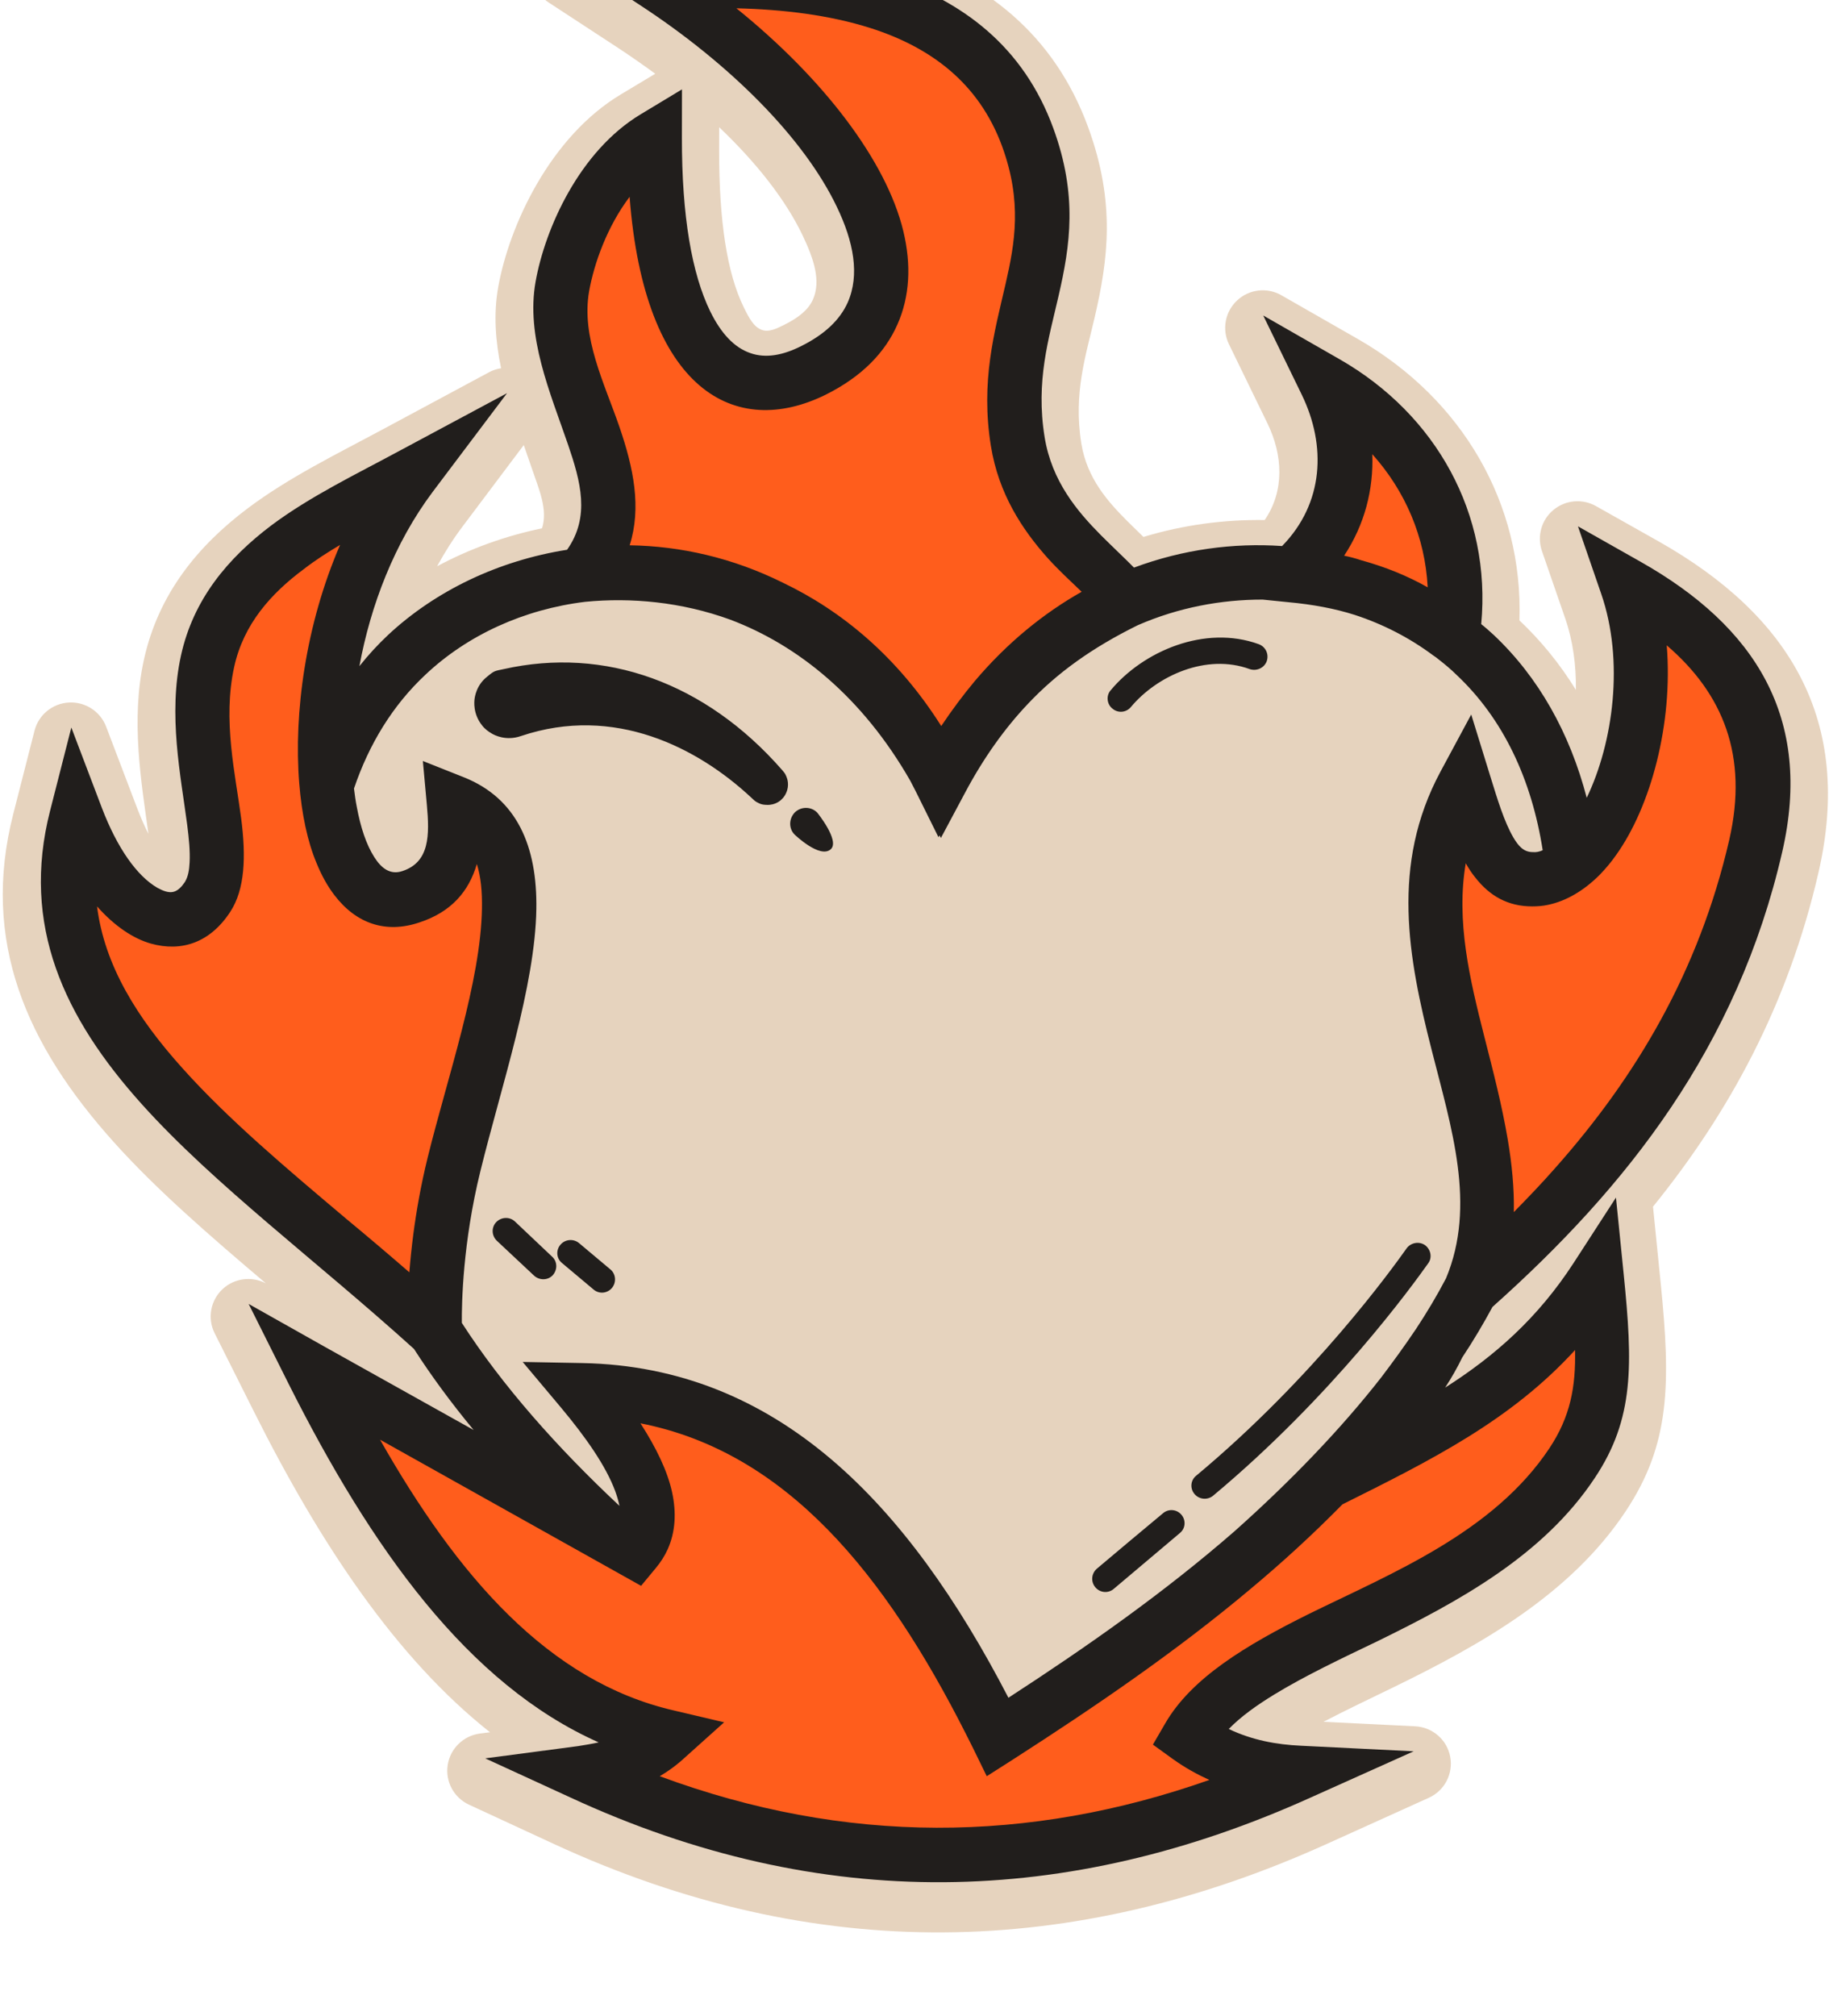 <?xml version="1.0" encoding="UTF-8" standalone="no"?>
<!DOCTYPE svg PUBLIC "-//W3C//DTD SVG 1.1//EN" "http://www.w3.org/Graphics/SVG/1.1/DTD/svg11.dtd">
<svg width="100%" height="100%" viewBox="0 0 245 270" version="1.1" xmlns="http://www.w3.org/2000/svg" xmlns:xlink="http://www.w3.org/1999/xlink" xml:space="preserve" xmlns:serif="http://www.serif.com/" style="fill-rule:evenodd;clip-rule:evenodd;stroke-linejoin:round;stroke-miterlimit:2;">
    <g transform="matrix(1,0,0,1,-11685.9,-13109.5)">
        <g transform="matrix(0.141,5.49324e-18,-5.49324e-17,0.154,10841.4,9543.39)">
            <path d="M6130.36,23881.7C6123.68,23836.9 6113.39,23783 6126.1,23730.2C6139.8,23673.2 6177.13,23631.3 6225.02,23598.4C6263.71,23571.8 6309.59,23551.3 6350.24,23531.3L6453.71,23480.4C6457.44,23478.5 6461.39,23477.4 6465.4,23476.8C6460.09,23453.4 6458.08,23429.8 6462.66,23406.3C6473.08,23352.8 6511.94,23275.5 6579.28,23238.6L6611.87,23220.7C6600.67,23213.2 6589.09,23205.8 6577.19,23198.6L6510.74,23158.8C6497.8,23151.1 6491.8,23136.6 6495.88,23123C6499.96,23109.4 6513.18,23099.7 6528.64,23099L6608.03,23095.5C6688.05,23092 6771.68,23095 6842.37,23115.6C6924.68,23139.6 6990.81,23186 7023.29,23267.6C7049.43,23333.3 7041.88,23382.6 7029.51,23431.8C7021.15,23465.1 7008.88,23498.2 7016.66,23542.3C7022.06,23572.9 7042.43,23593.3 7060.28,23609.7C7065.54,23614.5 7070.72,23619.1 7075.67,23623.5C7113.87,23612.9 7152.75,23608.3 7190.83,23608.8C7209.73,23583.6 7208.25,23552.6 7193.5,23524.8L7156.89,23455.9C7150.05,23443 7153.21,23427.6 7164.68,23417.8C7176.15,23408 7193.26,23406.2 7206.85,23413.4L7279.59,23451.5C7378.34,23503.4 7436.51,23594.3 7432.86,23696.1C7453.48,23713.9 7471.38,23734.1 7486.49,23756.5C7486.81,23735.3 7483.75,23714 7476.4,23694.5L7454.22,23635.7C7449.4,23622.8 7453.76,23608.6 7465.18,23600C7476.6,23591.3 7492.7,23590 7505.62,23596.7L7564.96,23627.3C7689.65,23691.8 7750.16,23783.1 7716.96,23915.3C7688.14,24030.1 7632.1,24124.2 7559.75,24205.9L7567.07,24272.6C7576.7,24360.2 7576.07,24412.6 7533.8,24470.8C7481.3,24543.2 7395.88,24586.9 7314,24623.5C7290.67,24633.9 7267.79,24643.8 7246.73,24653.9L7333.69,24657.8C7350.18,24658.5 7363.98,24669.4 7367.07,24684.2C7370.16,24699 7361.75,24713.8 7346.71,24720L7249.12,24760.4C7008.93,24859.7 6764.73,24865.5 6515.73,24760.2L6434.98,24726C6420.56,24719.9 6412.28,24705.9 6414.68,24691.5C6417.07,24677.2 6429.56,24666 6445.32,24664.1L6454.88,24663C6366.3,24598.9 6294.05,24500 6230.92,24384.7L6193.29,24316C6186.27,24303.2 6189.23,24287.7 6200.6,24277.8C6211.74,24268.1 6228.4,24266.1 6241.94,24272.6C6188.31,24231 6137.88,24191 6097.5,24149.8C6014.47,24065.2 5971.05,23975.2 6001.97,23864.4L6022.16,23792C6026.01,23778.2 6039.2,23768.3 6054.77,23767.5C6070.33,23766.7 6084.67,23775.2 6090.2,23788.5L6119.21,23858.3C6122.79,23866.9 6126.49,23874.8 6130.36,23881.7ZM6672.59,23267.2L6672.55,23286.9C6672.44,23349.1 6680.15,23394.2 6695.84,23423.6C6701.03,23433.3 6705.56,23441.1 6713.32,23443.5C6719.84,23445.6 6726.76,23442.5 6734.45,23439C6747.62,23433 6757.21,23426.2 6761.64,23417.1C6769.48,23400.9 6762.58,23381.8 6751.78,23361.1C6735.56,23330.1 6707.84,23297.9 6672.59,23267.2ZM6486.95,23543.6L6428.74,23614.5C6419.77,23625.4 6411.75,23637 6404.63,23649C6435.36,23633.9 6469.01,23622.7 6504.3,23616C6509.94,23599.6 6501.49,23582.4 6494.89,23564.6C6492.29,23557.7 6489.61,23550.7 6486.95,23543.6Z" style="fill:rgb(230,211,190);"/>
            <g transform="matrix(4.002,0,0,3.507,-24362.3,-54525.7)">
                <path d="M7807.87,22350.2C7839.57,22288 7902.96,22288 7934.66,22319.1C7966.36,22350.2 7966.36,22412.3 7934.66,22474.5C7912.47,22521.1 7855.42,22567.7 7807.87,22598.8C7760.32,22567.7 7703.26,22521.1 7681.07,22474.5C7649.38,22412.3 7649.38,22350.2 7681.07,22319.1C7712.77,22288 7776.17,22288 7807.87,22350.2Z" style="fill:rgb(230,211,190);"/>
            </g>
            <g transform="matrix(3.544,0,0,3.234,-20769,-48377.2)">
                <path d="M7906.25,22518C7935.37,22503.5 7960.34,22491.4 7978.74,22463C7980.95,22485 7981.85,22498.3 7972.15,22512.9C7945.98,22552.4 7885.45,22558.7 7869.41,22586.5C7878.86,22593.3 7888.88,22595.7 7899.14,22596.2C7836.1,22624.8 7772.01,22626.5 7706.66,22596.2C7714.79,22595.1 7722.65,22592.8 7729.63,22586.5C7687.77,22576.7 7659.05,22537.2 7634.53,22488.1L7720.86,22536.6C7729.15,22526.6 7721.6,22511.2 7706.66,22493.3C7758.71,22494.3 7792.03,22533.2 7818.19,22586.5C7850.09,22566.1 7880.51,22544.6 7906.25,22518ZM7914.68,22508.9C7922.4,22500.2 7929.63,22491 7936.26,22481C7931.26,22491.9 7923.33,22499.9 7914.68,22508.9ZM7906.25,22518C7909.09,22514.8 7911.92,22511.8 7914.68,22508.9C7911.93,22512 7909.12,22515 7906.25,22518ZM7667.3,22477.4C7615.05,22429.9 7556.86,22395.7 7571.22,22339.3C7580.97,22365 7597.91,22373.7 7606.38,22360.6C7614.16,22348.6 7600.84,22322.5 7606.38,22297.3C7612.23,22270.6 7639.43,22258.9 7660.91,22247.3C7626.93,22292.7 7633.29,22369.8 7660.91,22360.6C7671.67,22357 7673.5,22347.2 7672.42,22335.3C7700.66,22346.5 7681.44,22395.9 7672.42,22432.6C7666.36,22457.3 7667.3,22477.4 7667.3,22477.4ZM7706.62,22274.1C7727.12,22250.8 7696.64,22223.7 7701.49,22196.4C7703.74,22183.8 7711.68,22165.2 7726.23,22156.4C7726.14,22213.3 7745.8,22230.5 7768.82,22219C7808.79,22199.1 7777.25,22148.2 7726.23,22114.7C7767.2,22112.7 7811.97,22117.1 7826.25,22156.4C7838.15,22189.2 7818.32,22205.7 7823.56,22238.2C7827.21,22260.9 7846.16,22271.9 7852.82,22280.9C7828.7,22292.7 7815.46,22306.8 7802.75,22329.1C7780.24,22283.7 7739.15,22270.6 7706.62,22274.1ZM7896.74,22274.1C7913.01,22260.1 7914.78,22240 7906.25,22222.4C7930.72,22236.5 7944.24,22262.2 7940.07,22290.4C7928.42,22281.5 7914.96,22275.7 7896.74,22274.1ZM7944.97,22466.3C7962.9,22423.7 7918.41,22376.9 7943.29,22330.4C7947.56,22344.3 7951.24,22355.8 7961.52,22355.9C7981.59,22356.1 7998.28,22310 7986.87,22276.9C8014.67,22292.6 8028.79,22314.6 8021.39,22346.9C8009.65,22398.1 7980.43,22434.9 7944.97,22466.3Z" style="fill:rgb(255,93,28);"/>
            </g>
            <g transform="matrix(3.544,0,0,3.234,963.168,-52920.6)">
                <path d="M1529.2,23886.9C1503.08,23863.2 1475.61,23842.7 1456.34,23821.2C1435.32,23797.8 1423.82,23772.9 1431.65,23742.2L1437.35,23719.8L1445.53,23741.4C1449.64,23752.2 1454.92,23759.7 1460.41,23762.9C1461.9,23763.7 1463.32,23764.3 1464.67,23764C1465.9,23763.7 1466.86,23762.7 1467.75,23761.4C1468.67,23759.9 1468.94,23758.2 1469.05,23756.1C1469.21,23753.1 1468.88,23749.7 1468.41,23746C1466.69,23732.8 1463.23,23716.4 1466.75,23700.4C1470.07,23685.3 1479.29,23674.3 1490.89,23665.5C1501.4,23657.6 1513.89,23651.6 1524.94,23645.6L1554.14,23629.9L1534.24,23656.4C1523.92,23670.2 1517.57,23687 1514.57,23703.3C1516.94,23700.3 1519.51,23697.5 1522.27,23694.9C1534.98,23683 1551.89,23674.9 1570.24,23672C1576.5,23663.1 1573.85,23653.6 1570.52,23643.8C1565.67,23629.6 1559.16,23614.7 1561.8,23599.9C1564.34,23585.6 1573.56,23564.8 1589.97,23554.9L1601.04,23548.2L1601.02,23561.2C1600.99,23582.4 1603.71,23597.8 1608.61,23607.9C1611.5,23613.8 1615.01,23617.6 1619.32,23619.1C1623.49,23620.6 1628.15,23619.7 1633.07,23617.2C1639.26,23614.1 1643.38,23610.2 1645.47,23605.5C1648.73,23598.1 1647.07,23589.2 1642.56,23579.8C1633.75,23561.3 1613.98,23541.4 1589.73,23525.5L1570.98,23513.2L1593.38,23512.1C1614.74,23511.1 1637.09,23511.8 1655.96,23517.8C1676.21,23524.3 1692.61,23536.7 1700.6,23558.7C1707.15,23576.7 1705.1,23590.2 1702,23603.7C1699.38,23615.2 1695.81,23626.6 1698.25,23641.7C1700.16,23653.6 1707.04,23661.7 1713.36,23668.1C1716.56,23671.3 1719.65,23674.2 1722.21,23676.8C1735.31,23671.9 1748.85,23670.1 1761.91,23671C1773.12,23659.5 1773.82,23644 1767.18,23630.3L1756.85,23609L1777.38,23620.8C1803.26,23635.7 1818.03,23662.4 1815.29,23692C1816.43,23692.9 1817.54,23693.9 1818.63,23694.9C1830.69,23706.3 1839.04,23721.3 1843.57,23738.7C1850.72,23723.8 1853.63,23701.8 1847.47,23683.9L1841.22,23665.7L1857.96,23675.2C1888.86,23692.7 1904.22,23717.3 1895.99,23753.2C1883.99,23805.6 1854.42,23843.3 1818.31,23875.6C1815.89,23880.1 1813.18,23884.7 1810.2,23889.2C1808.85,23892 1807.31,23894.7 1805.62,23897.3C1818.78,23888.9 1830.42,23878.7 1840.11,23863.7L1851.41,23846.2L1853.49,23866.9C1855.91,23891.1 1856.36,23905.6 1845.73,23921.6C1831.92,23942.5 1809.22,23954.8 1787.68,23965.4C1777.7,23970.2 1768.02,23974.8 1759.86,23979.8C1755.13,23982.7 1750.92,23985.7 1747.61,23989.1C1753.88,23992.1 1760.38,23993.3 1766.99,23993.6L1797.18,23995.1L1769.64,24007.5C1704.62,24037 1638.5,24038.8 1571.09,24007.5L1548.3,23997L1573.2,23993.7C1575.06,23993.4 1576.9,23993.1 1578.71,23992.7C1543.68,23977.1 1517.72,23940.5 1495.5,23896.1L1484.88,23874.8L1505.59,23886.5L1545.19,23908.7C1539.25,23901.5 1533.87,23894.2 1529.2,23886.9ZM1575.09,23686C1558.72,23688 1543.57,23694.9 1532.27,23705.6C1523.53,23713.8 1517.17,23724.2 1513.12,23736.2C1513.32,23737.9 1513.56,23739.6 1513.86,23741.1C1514.87,23746.6 1516.41,23751.3 1518.59,23754.7C1520.49,23757.7 1522.89,23759.5 1526.1,23758.4C1533.42,23756 1533.39,23748.7 1532.65,23740.6L1531.58,23728.8L1542.62,23733.2C1556.81,23738.9 1562.26,23751.7 1562,23768.6C1561.69,23789.3 1552.53,23816.5 1547,23839.1C1542.28,23858.3 1541.98,23874.6 1542.03,23879.9C1552.82,23896.7 1567.56,23913.4 1584.28,23929.1C1584.04,23927.9 1583.64,23926.5 1583.13,23925.1C1580.64,23918.4 1575.39,23910.8 1568.55,23902.6L1558.34,23890.4L1574.3,23890.7C1626.63,23891.7 1661.53,23928.4 1688.55,23980.7C1709.88,23966.8 1730.44,23952.3 1749.19,23935.9C1763.95,23922.7 1777.47,23908.7 1788.53,23894.5C1791.7,23890.3 1794.75,23886.1 1797.69,23881.7L1797.7,23881.7C1800.73,23877.1 1803.46,23872.5 1805.86,23867.9C1814.03,23848.2 1807.3,23827.5 1801.95,23806.3C1795.74,23781.8 1790.97,23756.7 1804.35,23731.7L1812.61,23716.3L1817.75,23733C1819.7,23739.3 1821.43,23745.1 1823.92,23749.4C1825.23,23751.6 1826.62,23753.3 1829.07,23753.3C1830,23753.4 1830.89,23753.2 1831.77,23752.8C1828.8,23733.7 1821.16,23717.4 1808.63,23705.6C1807.12,23704.1 1805.54,23702.8 1803.89,23701.5L1803.13,23700.9L1802.4,23700.4C1796.12,23695.7 1788.99,23692 1781.33,23689.5C1775.98,23687.8 1770.11,23686.7 1763.58,23686.1L1756.69,23685.4C1745.59,23685.4 1734.17,23687.5 1723.2,23692.3C1710.89,23698.4 1701.63,23705.1 1693.81,23713.4C1687.57,23720 1681.86,23728 1676.89,23737.4L1670.45,23749.5L1670.08,23748.8L1669.8,23749.3L1663.72,23737C1663.23,23736 1662.73,23735.1 1662.23,23734.1C1649.44,23711.7 1632.22,23697.7 1614,23690.8C1600.86,23686 1587.33,23684.8 1575.09,23686ZM1627.76,23739.1C1627.51,23739.4 1626.09,23740.7 1623.81,23740.6C1623.1,23740.6 1622.39,23740.5 1621.74,23740.2C1620.48,23739.6 1620.57,23739.5 1619.56,23738.6C1605.35,23725.3 1582.97,23713.6 1557.86,23722.1C1553.81,23723.5 1550.73,23721.8 1550.19,23721.5C1549.14,23720.9 1548.18,23720.2 1547.43,23719.2C1544.98,23716.1 1545.36,23712.8 1545.43,23712.2C1545.49,23711.7 1545.87,23708.4 1548.85,23706.1C1550.75,23704.5 1550.84,23704.6 1553.22,23704.1C1580.23,23698 1607.33,23707.6 1627.95,23731.3C1628.68,23732.2 1628.72,23732.2 1629.11,23733.2C1629.23,23733.5 1629.9,23735.3 1629,23737.3C1628.93,23737.5 1628.55,23738.4 1627.76,23739.1ZM1721.37,23714.3C1720.12,23715.8 1717.9,23716 1716.41,23714.7C1714.91,23713.5 1714.71,23711.2 1715.95,23709.8C1724.65,23699.3 1741.18,23692.1 1755.68,23697.4C1757.51,23698.1 1758.45,23700.1 1757.78,23702C1757.1,23703.8 1755.08,23704.7 1753.25,23704.1C1741.58,23699.8 1728.36,23705.9 1721.37,23714.3ZM1729.97,23931.1C1731.46,23929.8 1733.68,23930 1734.94,23931.5C1736.19,23933 1736,23935.2 1734.52,23936.4C1725.58,23944 1725.65,23943.9 1716.81,23951.4C1715.33,23952.7 1713.11,23952.5 1711.85,23951C1710.59,23949.5 1710.77,23947.3 1712.25,23946C1721.1,23938.5 1721.03,23938.6 1729.97,23931.1ZM1795.33,23859.8C1796.46,23858.3 1798.66,23857.9 1800.24,23859C1801.82,23860.2 1802.19,23862.4 1801.06,23863.9C1797.1,23869.5 1775.63,23899.4 1743.38,23926.4C1741.89,23927.6 1739.66,23927.4 1738.42,23925.9C1737.17,23924.4 1737.37,23922.2 1738.87,23921C1770.44,23894.6 1791.45,23865.3 1795.33,23859.8ZM1551.4,23857.8C1549.98,23856.4 1549.92,23854.2 1551.25,23852.8C1552.59,23851.4 1554.82,23851.3 1556.23,23852.6L1566.24,23862.1C1567.65,23863.4 1567.72,23865.6 1566.38,23867.1C1565.05,23868.5 1562.82,23868.5 1561.4,23867.2L1551.4,23857.8ZM1568.88,23863.8C1567.39,23862.6 1567.19,23860.4 1568.44,23858.9C1569.68,23857.4 1571.91,23857.2 1573.4,23858.4L1581.83,23865.5C1583.32,23866.7 1583.52,23869 1582.27,23870.5C1581.02,23872 1578.8,23872.2 1577.31,23870.9L1568.88,23863.8ZM1631.25,23748.6C1629.62,23747 1629.65,23744.3 1631.32,23742.6C1632.99,23741 1635.68,23741 1637.31,23742.7C1637.31,23742.7 1643.38,23750.2 1640.96,23752.5C1638.07,23755.2 1631.25,23748.6 1631.25,23748.6ZM1835.17,23838.2C1856.73,23813.8 1873.63,23785.5 1881.78,23750C1886.94,23727.4 1880.12,23710.7 1865.02,23697.7C1866.73,23718.8 1860.77,23741 1851.44,23754.1C1850.05,23756.1 1848.59,23757.8 1847.06,23759.4C1842.78,23763.7 1838.01,23766.5 1833.12,23767.5C1831.74,23767.8 1830.34,23767.9 1828.95,23767.9C1822.45,23767.9 1817.55,23765.1 1813.67,23760.1C1812.77,23759 1811.93,23757.7 1811.14,23756.3C1808.5,23771.9 1812.22,23787.5 1816.09,23802.8C1818.46,23812.1 1820.88,23821.5 1822.42,23830.7C1823.51,23837.2 1824.16,23843.7 1824.03,23850.1C1827.86,23846.2 1831.58,23842.3 1835.17,23838.2ZM1783.04,23674.8C1789.57,23676.6 1795.47,23679 1800.94,23682.1C1800.25,23668.6 1794.94,23656.2 1786.09,23646.3C1786.44,23655.8 1784.06,23665.2 1778.54,23673.6C1780.06,23673.9 1781.56,23674.3 1783.04,23674.8ZM1590.08,23950.6L1520.1,23911.3C1540.9,23948 1565.2,23976.3 1598.78,23984.1L1612.34,23987.3L1602.01,23996.6C1599.77,23998.7 1597.45,24000.4 1595.08,24001.8C1644.91,24020.3 1693.99,24019.9 1742.41,24002.8C1739.12,24001.3 1735.86,23999.5 1732.66,23997.2L1727.28,23993.3L1730.58,23987.6C1737.61,23975.4 1752.14,23966.6 1769.22,23958.1C1791.56,23947.1 1818.59,23936.2 1833.57,23913.6C1839.19,23905.1 1840.65,23897.1 1840.44,23887.2C1823.23,23906.1 1802.08,23916.7 1778.08,23928.7C1770.24,23936.7 1761.98,23944.3 1753.38,23951.5C1733.56,23968.2 1711.96,23983 1689.62,23997.4L1682.74,24001.8L1679.14,23994.4C1678.49,23993.1 1677.84,23991.8 1677.19,23990.5C1655.52,23947.5 1629.04,23914.6 1589.91,23906.9C1594.22,23913.6 1597.15,23919.8 1598.36,23925.3C1599.61,23931 1599.26,23936.2 1597.2,23940.8C1596.38,23942.6 1595.31,23944.3 1593.96,23945.9L1590.08,23950.6ZM1498.44,23734.8C1496.93,23715.9 1500.16,23692.1 1509.39,23670.7C1506.03,23672.7 1502.76,23674.8 1499.67,23677.2C1490.83,23683.8 1483.52,23692 1481,23703.5C1477.86,23717.8 1481.34,23732.4 1482.87,23744.2C1484.22,23754.6 1483.87,23763.3 1479.99,23769.3C1474.56,23777.7 1466.84,23780.2 1458.67,23777.9C1454.06,23776.6 1449.01,23773.3 1444.24,23767.9C1446.23,23783.8 1454.99,23797.9 1467.21,23811.5C1479.35,23825.1 1494.83,23838.2 1511.15,23852C1516.69,23856.6 1522.33,23861.4 1527.96,23866.3C1528.2,23863.2 1528.54,23859.8 1529.03,23856C1529.83,23849.9 1531.04,23842.9 1532.83,23835.6C1538.12,23814 1547.12,23788.1 1547.42,23768.4C1547.49,23764 1547.15,23760 1546.05,23756.5C1543.91,23763.9 1539.18,23769.4 1530.7,23772.2C1521.6,23775.3 1513.68,23772.5 1507.89,23764.9C1506.05,23762.5 1504.43,23759.6 1503.06,23756.2C1500.67,23750.5 1499.1,23743.1 1498.44,23734.8ZM1708.18,23683.3C1705.39,23680.6 1702.2,23677.7 1699.13,23674.3C1692.27,23666.6 1685.93,23657 1683.85,23644.1C1681.06,23626.7 1684.78,23613.6 1687.79,23600.5C1690.32,23589.4 1692.24,23578.4 1686.89,23563.6C1680.6,23546.3 1667.47,23536.8 1651.53,23531.7C1640.51,23528.2 1628.19,23526.7 1615.63,23526.4C1638.96,23545.3 1655.81,23567.4 1660.37,23586.3C1662.56,23595.4 1662.11,23603.9 1658.8,23611.4C1655.51,23618.9 1649.36,23625.4 1639.57,23630.3C1615.35,23642.3 1590.97,23629.3 1587,23577.1C1580.97,23585.1 1577.49,23595 1576.16,23602.4C1573.95,23614.9 1580.26,23627.2 1584.32,23639.1C1588.04,23650 1590.23,23660.6 1587.02,23670.8C1600.7,23671 1614.69,23674.2 1627.97,23680.8C1643.87,23688.4 1658.83,23700.8 1670.54,23719.4C1673.41,23715.1 1676.38,23711.1 1679.54,23707.3C1688.24,23697 1697.95,23689.1 1708.18,23683.3Z" style="fill:rgb(33,30,28);"/>
            </g>
        </g>
    </g>
</svg>

